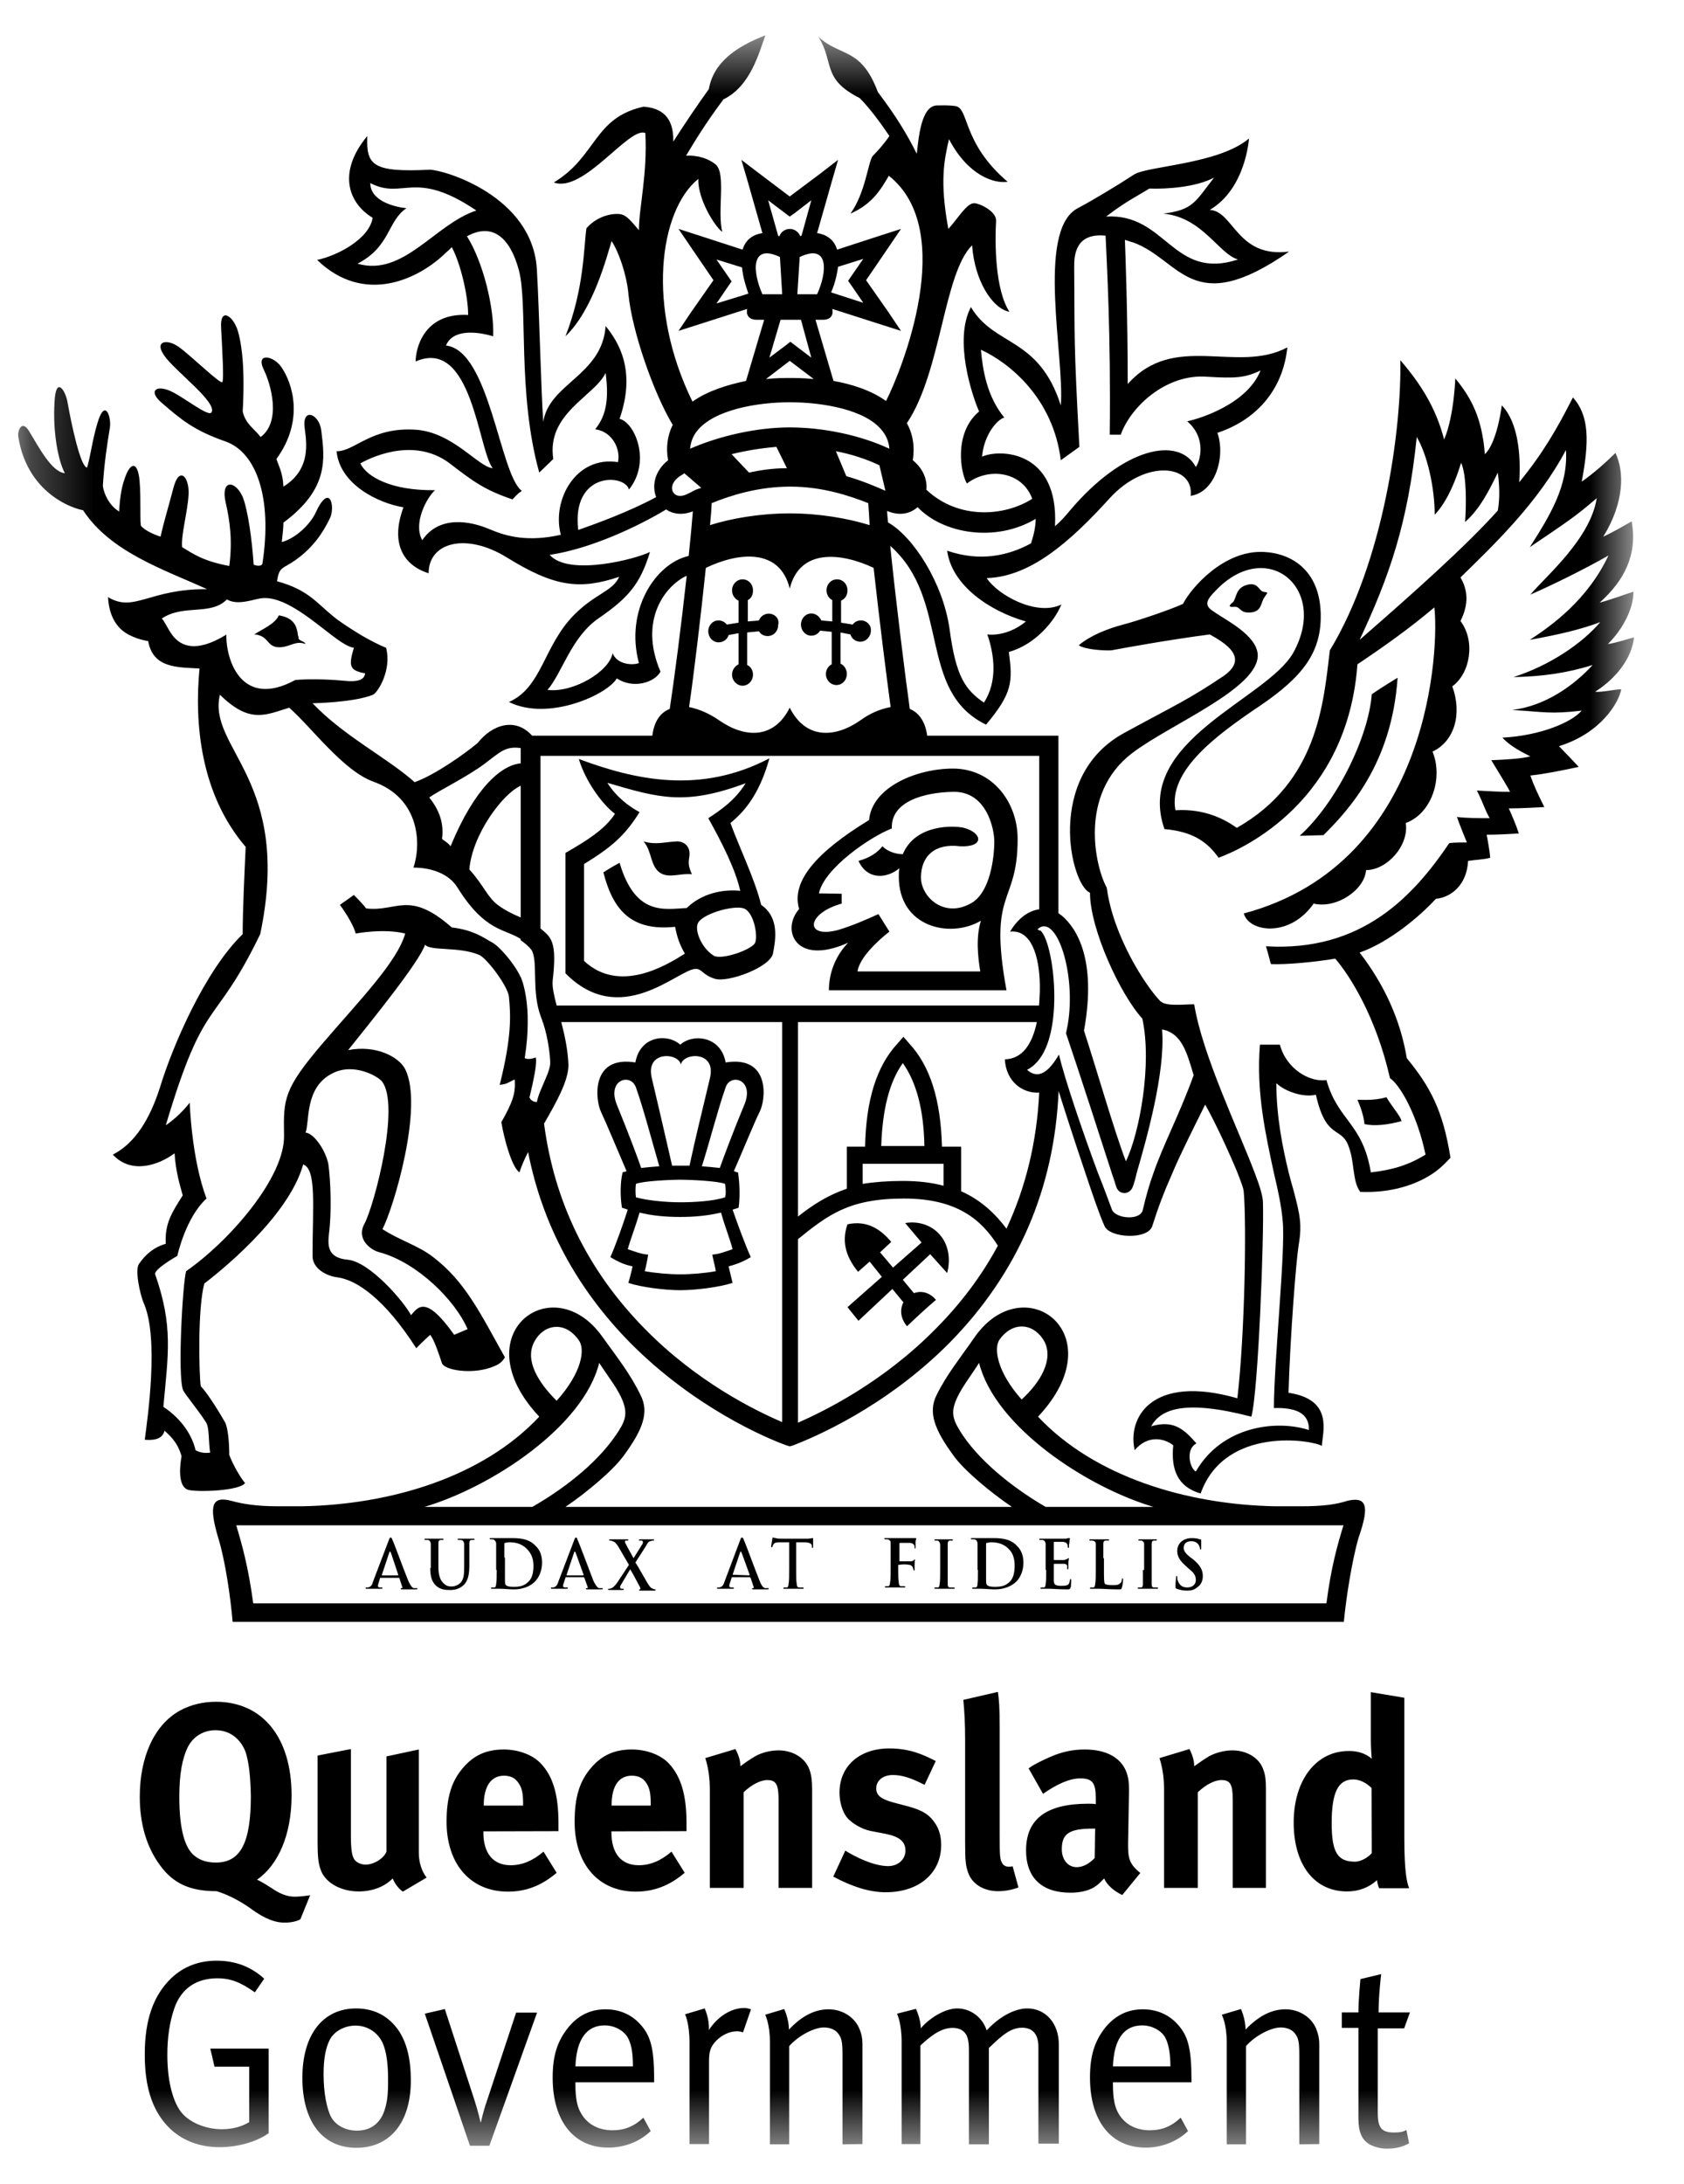 <svg width="27" height="35" viewBox="0 0 27 35" fill="none" xmlns="http://www.w3.org/2000/svg">
<g clip-path="url(#clip0_482_281)">
<mask id="mask0_482_281" style="mask-type:luminance" maskUnits="userSpaceOnUse" x="0" y="0" width="27" height="35">
<path d="M26.218 0.566H0.269V34.437H26.218V0.566Z" fill="white"/>
</mask>
<g mask="url(#mask0_482_281)">
<path d="M4.816 30.76C4.816 30.76 4.733 30.814 4.563 30.814C4.342 30.814 4.15 30.679 4.044 30.606C3.913 30.508 3.695 30.377 3.474 30.31C3.052 30.31 2.779 30.19 2.565 29.894C2.35 29.602 2.241 29.23 2.241 28.797C2.241 28.16 2.472 27.647 2.879 27.419C3.045 27.325 3.25 27.274 3.461 27.274C4.211 27.274 4.675 27.848 4.675 28.774C4.675 29.418 4.454 29.894 4.121 30.126C4.198 30.159 4.307 30.23 4.374 30.273C4.473 30.341 4.595 30.398 4.72 30.398C4.842 30.398 4.973 30.374 4.973 30.374L4.816 30.76ZM16.819 11.791H14.866C14.834 11.557 14.728 11.419 14.587 11.362C14.513 10.839 14.363 9.624 14.273 8.748C15.253 9.614 14.696 11.073 15.81 11.614C16.233 11.107 16.239 10.929 16.175 10.449C16.595 10.332 16.906 9.96 17.018 9.688C16.624 9.882 15.999 9.54 15.82 9.265C16.512 9.245 17.146 8.698 17.793 7.984C18.372 7.35 19.147 7.447 19.09 7.947C19.493 7.886 19.65 7.309 19.519 6.937C20.108 6.742 20.566 6.283 20.64 5.568C19.83 5.997 18.83 5.313 18.081 6.155C18.081 5.048 18.046 4.129 18.036 3.844C18.071 3.854 18.119 3.874 18.164 3.884C18.933 4.159 19.099 5.125 20.669 4.032C19.83 4.139 19.782 3.384 19.397 3.364C19.977 3.022 20.025 2.22 20.025 2.22C19.538 2.633 18.398 2.659 18.183 2.797C17.895 2.985 17.52 3.21 17.267 3.344C16.614 3.716 17.072 5.743 17.008 6.497C16.653 5.39 15.942 5.558 15.567 4.921C15.288 5.451 15.586 6.34 15.698 6.595C15.288 6.937 15.4 7.584 15.503 7.749C15.849 7.484 16.39 7.554 16.55 7.994C16.105 8.279 15.365 8.332 14.853 7.849C14.869 7.695 14.808 7.517 14.635 7.376C14.67 7.152 14.635 6.947 14.533 6.769L14.542 6.779C15.093 5.957 15.128 4.384 15.586 3.931C15.625 4.491 15.903 4.941 16.185 4.998C15.951 4.639 15.951 3.884 15.97 3.542C15.98 3.384 15.698 3.257 15.625 3.257C15.503 3.246 15.352 3.512 15.205 3.669C15.064 2.904 15.138 2.572 15.215 2.23C15.522 2.817 15.942 2.945 16.156 2.914C15.42 2.287 15.541 1.73 15.317 1.7C15.186 1.683 15.093 1.69 15.026 1.69C14.766 1.69 14.728 2.22 14.699 2.465C14.533 2.133 14.363 1.858 14.075 1.475C13.802 0.744 13.466 0.918 13.12 0.586C13.383 1.005 13.168 1.26 13.783 1.572C13.943 1.73 14.129 1.985 14.26 2.18C14.158 2.327 14.084 2.404 13.988 2.505C13.915 2.622 13.876 3.082 13.636 3.424C13.988 3.267 14.119 3.042 14.251 2.817C15.362 3.696 14.456 5.937 14.206 6.427C13.963 6.252 13.646 6.155 13.364 6.105L13.335 6.008L13.075 5.125H13.197C13.335 5.125 13.364 5.028 13.344 4.951L14.11 5.196L14.446 5.303L14.241 4.998L13.886 4.491L14.241 3.971L14.446 3.669L14.11 3.777L13.421 4.001C13.373 3.834 13.242 3.756 13.101 3.736L13.335 2.914L13.437 2.562L13.159 2.777L12.662 3.149L12.169 2.777L11.887 2.562L11.99 2.914L12.224 3.736C12.083 3.756 11.955 3.834 11.906 4.001L11.215 3.777L10.879 3.669L11.084 3.971L11.439 4.491L11.084 4.998L10.879 5.303L11.215 5.196L11.98 4.951C11.961 5.028 11.99 5.125 12.131 5.125H12.252L11.99 6.008L11.961 6.105C11.673 6.165 11.346 6.263 11.103 6.437C10.357 4.921 10.571 3.374 11.196 2.867C11.186 3.189 11.458 3.629 11.58 3.716C11.497 3.384 11.644 2.787 11.477 2.639C11.365 2.542 11.186 2.485 11 2.495C11.132 2.277 11.298 1.995 11.599 1.593C12.038 1.378 12.169 0.841 12.272 0.566C11.794 0.75 11.439 1.005 11.365 1.428C11.196 1.663 11.01 1.935 10.795 2.27C10.805 1.868 10.6 1.73 10.318 1.71C9.514 1.888 9.572 2.505 8.88 2.924C9.357 3.102 10.094 2.015 10.347 2.133C10.382 2.797 10.244 3.327 10.244 3.689C10.123 3.552 10.056 3.454 9.953 3.434C9.851 3.414 9.588 3.444 9.402 3.659C9.357 3.991 9.364 4.629 9.066 5.39C9.514 4.961 9.729 4.109 9.806 3.864C9.918 4.032 10.046 4.394 10.075 4.706C10.132 5.313 10.488 6.32 10.786 6.809C10.702 6.977 10.674 7.172 10.712 7.376C10.488 7.554 10.453 7.792 10.52 7.967C10.088 8.202 9.556 8.393 9.271 8.494C9.159 7.554 10.02 7.591 10.084 7.846C10.44 7.407 10.187 6.779 9.934 6.712C10.196 5.957 9.934 5.498 9.71 5.226C9.655 6.018 8.803 6.145 8.71 6.762C8.675 6.273 8.646 4.971 8.608 4.323C8.544 3.139 7.112 2.72 6.888 2.72C5.956 2.767 5.873 2.639 5.889 2.18C5.415 2.75 5.572 3.246 5.975 3.491C5.918 3.834 5.405 4.099 5.085 4.166C5.844 4.9 6.722 4.471 7.151 4.048C7.18 4.021 7.218 3.991 7.244 3.961C7.394 4.246 7.506 4.756 7.506 5.048C6.795 5.008 6.664 5.585 6.664 5.793C7.57 5.4 7.666 7.212 7.9 7.504C7.666 7.484 7.263 6.927 6.664 6.887C5.947 6.84 5.684 7.239 5.396 7.232C5.45 7.769 6.068 8.064 6.469 8.131C6.264 8.678 6.44 9.05 6.872 9.188C6.872 8.688 7.477 8.534 8.124 8.933C8.899 9.413 9.3 9.453 9.927 9.245C9.822 9.48 9.543 9.51 9.197 9.862C8.71 10.362 8.691 11.016 8.16 11.251C8.797 11.567 9.748 11.127 9.889 10.872C10.152 11.047 10.494 10.939 10.59 10.765C10.228 9.923 10.686 9.373 11.01 9.228C10.923 10.023 10.805 10.929 10.738 11.362C10.59 11.419 10.488 11.557 10.459 11.791H8.531C8.272 11.499 7.903 11.6 7.657 11.909C7.449 12.083 6.975 12.419 6.648 12.536C6.209 12.144 5.517 11.802 5.011 11.271C5.011 11.271 5.674 11.261 5.982 11.134C6.068 11.087 6.283 10.725 6.19 10.382C6.088 10.342 5.937 10.265 5.787 10.178C5.61 10.07 5.431 9.953 5.348 9.882C5.06 9.648 4.938 9.453 4.441 9.315C4.48 9.071 4.525 9.128 4.742 8.973C5.021 8.775 5.181 8.534 5.293 8.299C5.377 8.111 5.284 7.729 5.06 8.218C4.983 8.386 4.759 8.621 4.518 8.688C4.534 8.54 4.544 8.453 4.544 8.376C5.274 7.836 5.207 7.356 5.152 6.907C5.124 6.645 4.871 6.534 4.88 6.809C4.89 6.987 5.04 7.494 4.544 7.799C4.534 7.574 4.47 7.474 4.432 7.356C4.88 6.742 4.694 6.145 4.509 5.88C4.387 5.702 4.096 5.645 4.227 5.92C4.339 6.145 4.518 6.752 4.179 7.004C4.067 6.86 3.939 6.799 3.891 6.595C3.929 5.93 3.881 5.518 3.807 5.283C3.73 5.058 3.526 4.921 3.545 5.253C3.564 5.625 3.593 6.095 3.564 6.125C3.526 6.155 3.058 5.696 2.863 5.558C2.667 5.42 2.443 5.467 2.667 5.743C2.863 5.987 3.471 6.447 3.394 6.605C3.349 6.702 2.911 6.33 2.696 6.252C2.472 6.172 2.395 6.289 2.594 6.457C2.901 6.722 3.106 6.897 3.612 7.074C4.115 7.249 4.368 7.984 4.208 9.03C4.198 9.081 4.115 9.071 4.067 9.05C4.041 8.651 3.974 8.171 3.891 7.963C3.769 7.692 3.535 7.682 3.618 8.054C3.686 8.346 3.73 8.668 3.676 9.071C3.257 8.993 3.096 8.876 2.92 8.769C2.901 8.571 3.004 8.228 3.023 7.937C3.042 7.641 2.872 7.457 2.779 7.826C2.686 8.178 2.629 8.356 2.574 8.601C2.453 8.561 2.331 8.504 2.264 8.433C2.238 8.406 2.264 8.004 2.238 7.708C2.209 7.386 2.088 7.396 1.995 7.682C1.947 7.819 1.921 7.984 1.911 8.198C1.761 8.111 1.668 7.927 1.649 7.789C1.668 7.447 1.723 7.084 1.761 6.86C1.79 6.692 1.687 6.37 1.566 6.769C1.479 7.054 1.454 7.299 1.396 7.494C1.293 7.484 1.152 6.84 1.079 6.427C1.04 6.242 0.893 6.028 0.874 6.447C0.845 6.907 0.928 7.376 1.04 7.584C0.826 7.564 0.621 7.162 0.47 6.917C0.342 6.702 0.275 6.927 0.294 7.004C0.425 7.826 1.05 8.121 1.332 8.178C1.771 8.846 2.61 9.121 3.321 9.443C2.395 9.433 2.152 9.825 1.732 9.57C1.751 9.933 1.921 10.107 2.088 10.184C2.209 10.245 2.321 10.265 2.376 10.275C2.453 10.714 2.853 10.694 3.199 10.714C3.116 11.577 3.208 12.721 3.939 13.573C3.919 14.012 3.891 14.589 3.891 14.972C3.292 15.549 2.77 16.753 2.565 17.428C2.405 17.927 2.171 18.32 1.809 18.505C2.107 18.827 2.546 18.672 2.799 18.484C2.818 18.78 2.882 18.984 2.93 19.159C2.76 19.424 2.638 19.612 2.658 19.934C2.462 19.991 2.331 20.108 2.229 20.256C2.161 20.343 2.238 20.735 2.312 20.903C2.546 21.46 2.369 22.712 2.321 23.074C2.424 23.084 2.603 23.084 2.638 22.93C2.696 22.987 2.843 23.094 2.911 23.339C2.891 23.446 2.834 23.829 3.023 23.879C3.17 23.916 3.843 23.896 3.929 23.768C3.862 23.691 3.75 23.507 3.676 23.319C3.676 23.134 3.657 22.899 3.612 22.802C3.535 22.665 3.34 22.343 3.218 22.215C3.189 21.98 3.17 20.96 3.276 20.571C3.442 20.444 4.621 19.531 4.861 18.662C5.079 18.739 5.011 19.347 5.011 20.128C5.011 20.343 5.255 20.454 5.405 20.471C5.722 20.511 6.171 20.823 6.674 21.608C6.776 21.5 6.898 21.393 6.898 21.393C6.965 21.48 7.039 21.705 7.087 21.853C7.141 21.96 7.545 22.027 7.862 21.92C7.964 21.88 8.028 21.863 8.096 21.755C7.692 21.031 7.458 20.541 6.946 20.148C6.712 19.964 6.395 19.873 6.132 19.699C6.312 19.357 6.795 17.733 6.497 17.136C6.395 16.938 6.03 16.743 5.582 16.83C5.956 16.361 6.722 15.421 6.815 15.14C6.898 15.247 7.356 15.166 7.682 15.304C7.804 15.354 8.15 15.814 8.16 15.978C8.188 16.264 8.208 16.606 8.012 17.387C8.14 17.371 8.124 17.36 8.252 17.3C8.272 17.515 8.217 17.672 8.038 17.985C8.086 18.27 8.208 18.709 8.329 18.79C8.361 18.686 8.409 18.578 8.467 18.464C8.694 19.622 9.242 20.645 10.104 21.521C11.132 22.557 12.281 23.047 12.608 23.164L12.662 23.181L12.72 23.164C13.047 23.037 14.196 22.557 15.224 21.521C16.32 20.407 16.906 19.051 16.973 17.485C17.047 17.723 17.226 18.28 17.399 18.79C17.52 19.152 17.633 19.484 17.709 19.649C17.793 19.846 18.408 19.873 18.475 19.649C18.568 19.357 18.651 19.132 18.802 18.79C18.914 18.525 19.08 18.192 19.323 17.703C19.493 18.005 19.708 18.474 19.839 18.79C19.894 18.934 19.942 19.051 19.942 19.112C19.986 19.612 19.961 21.363 19.839 22.41C18.465 22.017 18.071 22.722 18.193 23.242C18.388 23.007 18.651 23.037 18.811 23.164C18.773 23.544 18.875 23.829 19.25 23.936C19.641 22.839 21.062 23.084 21.194 23.174C21.203 22.956 21.389 22.43 20.659 22.322C20.688 21.373 20.781 20.219 20.819 19.974C20.858 19.729 20.873 19.581 20.771 19.199C20.745 19.082 20.698 18.944 20.659 18.78C20.566 18.397 20.464 17.897 20.464 17.36C20.595 17.488 20.893 17.595 21.098 17.545C21.258 18.26 21.492 18.055 21.613 18.347C21.677 18.505 21.687 18.652 21.706 18.78C21.725 18.907 21.745 19.015 21.809 19.102C22.296 19.122 22.715 18.994 23.013 18.78C23.109 18.709 23.183 18.632 23.256 18.555C23.134 17.79 22.93 17.418 22.555 16.958C22.452 16.331 22.183 15.764 21.799 15.267C22.276 15.099 22.763 14.687 23.022 14.405C23.256 14.385 23.519 14.19 23.538 13.798C23.669 13.777 23.791 13.777 23.893 13.747C23.884 13.64 23.855 13.476 23.836 13.378C24.015 13.378 24.182 13.368 24.352 13.358C24.303 13.21 24.239 13.063 24.191 12.956C24.367 12.956 24.582 12.945 24.761 12.935C24.669 12.751 24.592 12.593 24.537 12.429C24.742 12.409 25.05 12.348 25.312 12.291C25.229 12.201 25.136 12.103 24.995 11.959C25.668 11.751 25.956 11.261 25.994 11.047C25.892 11.047 25.697 11.097 25.575 11.087C25.911 10.872 26.161 10.557 26.199 10.215C26.116 10.235 25.911 10.305 25.78 10.322C26.033 10.07 26.19 9.745 26.19 9.483C26.068 9.52 25.844 9.607 25.648 9.658C26.042 9.305 26.257 8.893 26.161 8.356C26.042 8.423 25.873 8.524 25.706 8.601C26.049 8.044 26.042 7.554 25.901 7.259C25.751 7.407 25.556 7.584 25.36 7.719C25.482 7.074 25.482 6.662 25.219 6.37C24.957 6.887 24.733 7.269 24.358 7.729C24.387 7.299 24.342 6.769 24.079 6.497C24.079 6.497 24.006 7.095 23.807 7.279C23.762 6.702 23.593 6.38 23.333 6.065C23.333 6.065 23.314 6.672 23.154 7.044C23.022 6.534 22.773 6.145 22.452 5.773C22.472 6.887 22.183 9.003 21.322 10.423C21.219 11.261 21.136 12.526 19.83 13.268C19.641 13.133 19.314 12.956 18.846 12.986C18.725 12.348 19.519 11.771 20.201 11.312C20.893 10.842 21.194 10.449 21.175 9.825C21.155 9.148 20.717 8.866 20.259 8.846C19.615 8.816 19.09 9.433 18.968 9.678C18.782 9.765 18.232 9.953 18.007 10.01C17.754 10.077 17.476 10.188 17.296 10.342C17.399 10.413 17.706 10.429 17.818 10.423C18.036 10.382 18.734 10.255 19.397 10.168C19.641 10.305 20.035 10.54 19.621 10.832C19.055 11.214 18.821 11.312 18.017 11.751C16.755 12.446 17.165 14.18 17.476 14.308C17.476 14.895 17.969 15.951 18.315 16.324C18.475 17.055 18.27 18.162 18.052 18.612C17.876 18.162 17.578 17.126 17.38 16.518C17.588 15.374 17.258 14.875 17.027 14.677C17.008 14.663 16.989 14.65 16.97 14.636V11.959V11.791H16.819ZM8.349 11.989V12.234C8.041 12.261 7.612 12.623 7.224 13.563C7.18 13.502 7.132 13.486 7.087 13.445C7.122 13.19 7.039 12.976 6.882 12.781C7.039 12.67 7.497 12.446 7.769 12.241C8.025 12.05 8.102 11.956 8.349 11.989ZM8.349 12.593V14.704C8.236 14.656 8.112 14.599 7.993 14.512C7.814 14.385 7.759 14.19 7.525 13.935C7.57 13.382 8.054 12.724 8.349 12.593ZM8.349 15.049V15.069C8.403 15.109 8.461 15.15 8.515 15.217C8.521 15.227 8.531 15.237 8.534 15.247C8.624 15.455 8.521 15.901 8.675 16.304C8.682 16.32 8.688 16.337 8.694 16.354C8.694 16.364 8.698 16.371 8.701 16.381H8.704C8.794 16.649 8.822 16.948 8.822 17.035C8.822 17.142 8.739 17.303 8.675 17.458C8.646 17.525 8.618 17.605 8.608 17.662C8.563 17.662 8.518 17.646 8.489 17.589C8.563 17.287 8.595 17.102 8.595 17.008C8.595 16.985 8.595 16.965 8.589 16.948C8.505 16.978 8.451 16.978 8.413 16.958C8.448 16.736 8.461 16.549 8.461 16.384C8.464 16.106 8.425 15.901 8.384 15.754C8.374 15.727 8.365 15.697 8.349 15.656V15.663C8.243 15.431 7.996 15.16 7.897 15.109C7.73 15.012 7.58 14.905 7.244 14.864C6.552 14.257 6.366 14.62 5.87 14.559C5.806 14.472 5.674 14.344 5.674 14.344L5.45 14.502C5.45 14.502 5.655 14.777 5.703 14.962C5.703 14.962 6.152 14.875 6.497 14.962C6.366 15.421 5.758 16.039 5.172 16.723C4.544 17.458 4.544 17.616 4.554 18.192C4.573 18.867 3.676 19.893 2.984 20.373C2.93 20.551 2.843 22.057 2.936 22.282C2.984 22.369 3.18 22.604 3.301 22.792C3.359 22.879 3.34 23.084 3.369 23.282C3.276 23.292 3.208 23.282 3.135 23.242C3.087 23.027 2.93 22.752 2.619 22.547C2.696 21.705 2.779 21.256 2.488 20.424C2.462 20.343 2.843 20.128 2.843 20.128C2.843 20.128 2.975 19.514 3.311 19.209C3.068 18.565 3.042 17.672 3.042 17.672C3.042 17.672 2.891 17.877 2.658 18.035C3.292 15.911 3.423 16.518 4.172 14.972C4.694 12.496 3.321 11.996 3.526 11.134C4.003 11.604 4.256 11.459 4.637 11.342C4.992 11.654 5.498 12.348 5.982 12.526C6.75 12.798 6.75 13.553 6.629 13.905C6.946 13.905 7.208 14.022 7.33 14.217C7.775 14.935 8.089 14.881 8.349 15.049ZM8.999 16.381H12.541V22.792C12.102 22.604 11.167 22.145 10.328 21.286C9.421 20.36 8.887 19.263 8.723 18.008C8.925 17.659 9.117 17.314 9.114 17.065C9.104 16.82 9.053 16.589 8.999 16.381ZM16.662 17.511C16.624 18.297 16.448 19.024 16.137 19.692C15.961 19.457 15.734 19.236 15.41 19.092V18.515V18.377H15.279H15.103C15.083 17.626 14.914 17.085 14.577 16.723L14.485 16.616L14.392 16.723C14.055 17.085 13.886 17.626 13.87 18.377H13.71H13.578V18.515V19.051C13.274 19.155 13.037 19.306 12.794 19.498V16.381H16.624C16.55 16.733 16.393 16.971 16.111 16.978C16.131 17.347 16.409 17.528 16.662 17.511ZM15.999 19.964C15.743 20.44 15.413 20.883 15.007 21.292C14.168 22.145 13.242 22.604 12.794 22.802V19.86C13.28 19.467 13.617 19.209 14.494 19.209C15.356 19.209 15.74 19.558 15.999 19.964ZM16.672 16.965C17.063 16.438 16.887 15.059 16.672 14.905V14.921C16.659 14.908 16.646 14.898 16.633 14.895C16.643 14.885 16.653 14.878 16.662 14.871C16.678 14.858 16.698 14.854 16.713 14.848C17.005 14.787 17.28 15.787 17.091 16.559C17.287 17.136 17.671 18.32 17.828 18.81C17.866 18.917 17.886 18.984 17.895 19.015C17.94 19.162 18.119 19.152 18.164 19.015C18.183 18.964 18.203 18.897 18.222 18.81C18.372 18.29 18.689 17.193 18.632 16.498C18.942 16.559 19.026 16.851 19.138 17.233C18.904 17.877 18.661 18.32 18.494 18.8C18.427 18.984 18.372 19.179 18.324 19.387C18.286 19.571 17.886 19.531 17.828 19.387C17.783 19.269 17.706 19.051 17.604 18.8C17.37 18.172 17.063 17.273 16.979 16.901C16.819 17.173 16.653 17.31 16.467 17.146C16.547 17.105 16.614 17.045 16.672 16.965ZM16.672 15.777V15.884C16.669 15.965 16.665 16.042 16.659 16.116H8.925C8.883 15.955 8.851 15.817 8.861 15.717C8.935 15.082 8.835 15.022 8.666 14.881V12.114H12.662H16.662V14.573C16.496 14.596 16.326 14.71 16.195 14.931C16.534 14.895 16.662 15.317 16.672 15.777ZM4.518 10.372C4.675 10.352 4.749 10.265 4.899 10.322C4.88 10.275 4.807 10.275 4.787 10.235C4.787 10.215 4.787 10.204 4.778 10.188C4.759 10.03 4.714 9.903 4.47 9.862C4.413 10 4.198 10.087 4.076 10.168C4.115 10.168 4.144 10.178 4.172 10.188C4.32 10.245 4.301 10.392 4.518 10.372ZM2.77 10.188C2.686 10.077 2.638 9.953 2.594 9.913C2.946 9.678 3.378 9.872 3.638 9.607C3.807 9.708 4.06 9.607 4.172 9.591C4.534 9.53 4.992 9.933 5.329 10.188C5.469 10.295 5.591 10.372 5.674 10.382C5.582 10.684 5.61 10.745 5.854 10.792C5.844 10.882 5.767 10.939 5.498 10.909C5.216 10.882 4.89 10.882 4.733 10.899C3.9 11.352 3.628 10.627 3.628 10.178C3.628 10.178 3.628 10.178 3.628 10.168C3.628 10.168 3.618 10.168 3.618 10.178C3.135 10.47 2.901 10.352 2.77 10.188ZM6.123 17.33C6.424 17.713 6.001 19.316 5.844 19.612C5.703 19.867 5.956 20.041 6.088 20.071C6.693 20.236 7.301 20.843 7.497 21.302L7.282 21.393C6.824 20.746 6.702 20.95 6.59 21.078C6.478 20.863 5.927 20.219 5.572 20.189C5.245 20.159 5.255 19.954 5.274 19.776C5.319 19.434 5.303 18.927 5.264 18.652C5.216 18.427 5.031 18.162 4.899 18.152C4.967 17.978 4.88 17.428 5.329 17.203C5.665 17.028 6.049 17.243 6.123 17.33ZM10.68 8.165C10.789 8.239 10.939 8.262 11.109 8.195C11.093 8.393 11.071 8.638 11.042 8.91C10.507 9.03 10.017 9.785 10.244 10.627C10.152 10.664 9.899 10.658 9.822 10.47C9.767 10.765 9.188 11.107 8.778 11.057C9.011 10.792 9.159 10.204 9.607 9.903C10.056 9.591 10.264 9.373 10.421 8.846C10.216 8.953 9.124 9.245 8.813 8.893C9.473 8.795 10.232 8.436 10.68 8.165ZM11.41 8.064C11.714 7.94 12.156 7.799 12.672 7.799C13.178 7.799 13.617 7.943 13.921 8.064C13.927 8.161 13.937 8.279 13.943 8.416C13.588 8.306 13.13 8.228 12.662 8.228C12.195 8.228 11.73 8.306 11.384 8.416C11.397 8.282 11.407 8.165 11.41 8.064ZM14.222 8.188C14.421 8.275 14.597 8.232 14.712 8.128C15.122 8.557 15.964 8.698 16.605 8.316C16.605 8.433 16.579 8.561 16.531 8.708C16.175 8.903 15.717 9.01 15.186 8.826C15.26 9.383 15.868 9.795 16.448 9.96C16.249 10.127 16.009 10.188 15.83 10.168C15.942 10.49 15.999 10.919 15.775 11.261C15.484 11.057 15.327 10.862 15.224 10.077C15.119 9.342 14.642 8.601 14.238 8.373C14.232 8.309 14.225 8.245 14.222 8.188ZM13.437 4.276L13.841 4.149L13.646 4.431L13.598 4.501L13.646 4.568L13.841 4.853L13.325 4.686C13.373 4.578 13.412 4.451 13.437 4.276ZM11.487 4.864L11.682 4.578L11.73 4.511L11.682 4.441L11.487 4.159L11.897 4.286C11.916 4.471 11.961 4.588 11.999 4.706L11.487 4.864ZM13.101 4.716H12.784L12.822 4.119C13.3 3.894 13.261 4.364 13.101 4.716ZM13.008 5.732L12.739 5.528L12.672 5.477L12.608 5.528L12.336 5.732L12.515 5.125H12.842L13.008 5.732ZM12.598 3.424L12.662 3.471L12.73 3.424L13.008 3.21L12.851 3.777C12.842 3.777 12.842 3.777 12.832 3.787C12.803 3.716 12.739 3.669 12.662 3.669C12.589 3.669 12.521 3.716 12.496 3.787C12.496 3.787 12.486 3.787 12.476 3.777L12.316 3.21L12.598 3.424ZM12.224 4.716C12.067 4.364 12.028 3.894 12.505 4.119L12.541 4.716H12.224ZM12.662 5.783L13.047 6.075C12.877 6.058 12.746 6.058 12.662 6.058C12.579 6.058 12.438 6.058 12.281 6.075L12.662 5.783ZM11.084 7.886L11 7.927C10.888 7.974 10.814 7.937 10.786 7.876C10.757 7.819 10.776 7.708 10.917 7.621C10.936 7.611 10.952 7.601 10.971 7.584L11.244 7.819C11.186 7.836 11.132 7.856 11.084 7.886ZM12.009 7.574L11.73 7.279C11.961 7.222 12.204 7.182 12.448 7.162L12.617 7.504C12.393 7.504 12.195 7.534 12.009 7.574ZM13.569 7.631L13.402 7.232C13.652 7.279 13.886 7.356 14.1 7.457L14.196 7.866C14.046 7.799 13.831 7.708 13.569 7.631ZM12.662 6.85C12.131 6.85 11.532 6.987 11.064 7.192C11.074 7.084 11.112 6.987 11.176 6.907C11.449 6.564 12.15 6.447 12.662 6.447C13.188 6.447 13.886 6.564 14.148 6.907C14.212 6.987 14.251 7.084 14.26 7.192C13.802 6.977 13.204 6.85 12.662 6.85ZM19.035 25.493C19.09 25.493 19.147 25.483 19.192 25.442C19.269 25.395 19.285 25.315 19.285 25.258C19.285 25.161 19.24 25.08 19.119 24.983L19.09 24.963C19.006 24.896 18.978 24.855 18.978 24.808C18.978 24.738 19.026 24.701 19.099 24.701C19.167 24.701 19.192 24.728 19.211 24.748C19.231 24.778 19.24 24.808 19.24 24.819C19.24 24.828 19.24 24.835 19.25 24.835C19.259 24.835 19.259 24.828 19.259 24.808C19.259 24.718 19.259 24.691 19.259 24.681C19.259 24.671 19.25 24.671 19.24 24.671C19.211 24.661 19.173 24.651 19.109 24.651C18.968 24.651 18.875 24.738 18.875 24.855C18.875 24.946 18.914 25.013 19.026 25.11L19.071 25.151C19.157 25.218 19.173 25.268 19.173 25.325C19.173 25.385 19.128 25.442 19.035 25.442C18.968 25.442 18.914 25.416 18.885 25.335C18.875 25.315 18.875 25.298 18.875 25.278C18.875 25.268 18.875 25.258 18.866 25.258C18.856 25.258 18.856 25.268 18.856 25.288C18.856 25.305 18.846 25.365 18.846 25.422C18.846 25.453 18.846 25.453 18.866 25.463C18.923 25.483 18.968 25.493 19.035 25.493ZM18.324 25.161C18.324 25.268 18.324 25.345 18.324 25.395C18.324 25.422 18.315 25.442 18.296 25.442C18.286 25.442 18.276 25.442 18.26 25.442C18.251 25.442 18.241 25.442 18.241 25.453C18.241 25.463 18.251 25.463 18.26 25.463C18.305 25.463 18.363 25.463 18.388 25.463C18.417 25.463 18.485 25.463 18.549 25.463C18.558 25.463 18.568 25.463 18.568 25.453C18.568 25.442 18.558 25.442 18.549 25.442C18.529 25.442 18.51 25.442 18.5 25.442C18.475 25.442 18.465 25.422 18.465 25.395C18.465 25.345 18.465 25.268 18.465 25.161V24.973C18.465 24.808 18.465 24.778 18.465 24.748C18.465 24.711 18.475 24.691 18.5 24.691C18.51 24.691 18.52 24.691 18.529 24.691C18.539 24.691 18.549 24.691 18.549 24.681C18.549 24.671 18.539 24.671 18.529 24.671C18.494 24.671 18.427 24.671 18.408 24.671C18.382 24.671 18.315 24.671 18.276 24.671C18.26 24.671 18.251 24.671 18.251 24.681C18.251 24.691 18.26 24.691 18.27 24.691C18.276 24.691 18.296 24.691 18.305 24.691C18.324 24.701 18.344 24.711 18.344 24.748C18.344 24.788 18.344 24.819 18.344 24.973V25.161H18.324ZM17.69 24.973C17.69 24.808 17.69 24.778 17.69 24.748C17.69 24.711 17.7 24.691 17.726 24.691C17.735 24.691 17.754 24.691 17.764 24.691C17.773 24.691 17.783 24.691 17.783 24.681C17.783 24.671 17.773 24.671 17.764 24.671C17.726 24.671 17.652 24.671 17.623 24.671C17.594 24.671 17.53 24.671 17.482 24.671C17.466 24.671 17.466 24.671 17.466 24.681C17.466 24.691 17.476 24.691 17.482 24.691C17.501 24.691 17.511 24.691 17.52 24.691C17.559 24.701 17.569 24.718 17.569 24.748C17.569 24.788 17.569 24.819 17.569 24.973V25.161C17.569 25.258 17.569 25.345 17.559 25.385C17.559 25.416 17.549 25.442 17.53 25.442C17.52 25.442 17.511 25.442 17.492 25.442C17.482 25.442 17.476 25.442 17.476 25.453C17.476 25.463 17.482 25.463 17.492 25.463C17.53 25.463 17.594 25.463 17.623 25.463C17.706 25.463 17.773 25.473 17.924 25.473C17.979 25.473 17.979 25.473 17.988 25.442C17.998 25.416 18.007 25.335 18.007 25.315C18.007 25.305 18.007 25.298 17.998 25.298C17.988 25.298 17.988 25.298 17.988 25.315C17.988 25.335 17.979 25.365 17.959 25.375C17.93 25.405 17.895 25.405 17.838 25.405C17.754 25.405 17.735 25.395 17.716 25.385C17.7 25.365 17.7 25.298 17.7 25.151V24.973H17.69ZM16.774 25.161C16.774 25.258 16.774 25.345 16.765 25.385C16.765 25.416 16.755 25.442 16.736 25.442C16.726 25.442 16.717 25.442 16.698 25.442C16.691 25.442 16.681 25.442 16.681 25.453C16.681 25.463 16.691 25.463 16.698 25.463C16.736 25.463 16.803 25.463 16.829 25.463C16.887 25.463 16.96 25.473 17.111 25.473C17.146 25.473 17.155 25.473 17.165 25.442C17.175 25.426 17.175 25.345 17.175 25.325C17.175 25.315 17.175 25.308 17.165 25.308C17.155 25.308 17.155 25.315 17.155 25.325C17.146 25.365 17.139 25.395 17.111 25.405C17.082 25.416 17.043 25.416 17.018 25.416C16.915 25.416 16.896 25.395 16.896 25.325C16.896 25.298 16.896 25.198 16.896 25.161V25.07C16.896 25.07 16.896 25.063 16.906 25.063C16.931 25.063 17.027 25.063 17.053 25.063C17.091 25.063 17.111 25.08 17.111 25.1C17.111 25.12 17.111 25.13 17.111 25.14C17.111 25.151 17.111 25.151 17.12 25.151C17.13 25.151 17.13 25.14 17.13 25.13C17.13 25.12 17.13 25.08 17.13 25.063C17.13 25.003 17.139 24.983 17.139 24.983C17.139 24.973 17.139 24.973 17.13 24.973C17.13 24.973 17.12 24.983 17.111 24.983C17.101 24.993 17.082 24.993 17.063 25.003C17.034 25.003 16.922 25.003 16.906 25.003C16.896 25.003 16.896 24.993 16.896 24.993V24.718C16.896 24.711 16.896 24.711 16.906 24.711C16.922 24.711 17.034 24.711 17.043 24.711C17.091 24.718 17.101 24.728 17.111 24.748C17.12 24.758 17.12 24.778 17.12 24.788C17.12 24.798 17.12 24.808 17.13 24.808C17.139 24.808 17.139 24.798 17.139 24.798C17.139 24.788 17.139 24.738 17.146 24.728C17.146 24.681 17.155 24.661 17.155 24.661C17.155 24.651 17.155 24.651 17.146 24.651C17.146 24.651 17.139 24.651 17.13 24.651C17.12 24.651 17.101 24.661 17.082 24.661C17.063 24.661 16.858 24.661 16.829 24.661C16.803 24.661 16.736 24.661 16.681 24.661C16.662 24.661 16.662 24.661 16.662 24.671C16.662 24.681 16.672 24.681 16.681 24.681C16.698 24.681 16.707 24.681 16.717 24.681C16.755 24.691 16.755 24.711 16.765 24.738C16.765 24.778 16.765 24.808 16.765 24.963V25.161H16.774ZM15.679 25.161C15.679 25.258 15.679 25.345 15.673 25.385C15.673 25.416 15.663 25.442 15.644 25.442C15.634 25.442 15.625 25.442 15.605 25.442C15.596 25.442 15.586 25.442 15.586 25.453C15.586 25.463 15.596 25.463 15.605 25.463C15.644 25.463 15.708 25.463 15.737 25.463C15.791 25.463 15.878 25.473 15.951 25.473C16.137 25.473 16.249 25.395 16.297 25.345C16.355 25.288 16.409 25.181 16.409 25.043C16.409 24.916 16.361 24.828 16.307 24.778C16.195 24.651 16.025 24.651 15.897 24.651C15.83 24.651 15.766 24.651 15.737 24.651C15.708 24.651 15.644 24.651 15.586 24.651C15.567 24.651 15.567 24.651 15.567 24.661C15.567 24.671 15.577 24.671 15.586 24.671C15.605 24.671 15.615 24.671 15.625 24.671C15.663 24.681 15.663 24.701 15.673 24.728C15.673 24.768 15.673 24.798 15.673 24.953V25.161H15.679ZM15.81 24.963C15.81 24.875 15.81 24.788 15.81 24.748C15.81 24.738 15.81 24.728 15.82 24.728C15.83 24.728 15.868 24.718 15.887 24.718C15.961 24.718 16.083 24.728 16.175 24.828C16.224 24.875 16.268 24.953 16.268 25.09C16.268 25.198 16.249 25.298 16.185 25.355C16.121 25.416 16.054 25.432 15.951 25.432C15.868 25.432 15.83 25.416 15.82 25.395C15.81 25.385 15.81 25.335 15.81 25.308C15.81 25.288 15.81 25.207 15.81 25.09V24.963ZM15.074 25.161C15.074 25.268 15.074 25.345 15.064 25.395C15.064 25.422 15.055 25.442 15.035 25.442C15.026 25.442 15.016 25.442 15 25.442C14.991 25.442 14.981 25.442 14.981 25.453C14.981 25.463 14.991 25.463 15 25.463C15.035 25.463 15.103 25.463 15.128 25.463C15.157 25.463 15.224 25.463 15.288 25.463C15.298 25.463 15.308 25.463 15.308 25.453C15.308 25.442 15.298 25.442 15.288 25.442C15.269 25.442 15.25 25.442 15.231 25.442C15.205 25.442 15.195 25.422 15.195 25.395C15.195 25.345 15.195 25.268 15.195 25.161V24.973C15.195 24.808 15.195 24.778 15.195 24.748C15.195 24.711 15.205 24.691 15.231 24.691C15.24 24.691 15.25 24.691 15.26 24.691C15.269 24.691 15.279 24.691 15.279 24.681C15.279 24.671 15.269 24.671 15.26 24.671C15.224 24.671 15.157 24.671 15.138 24.671C15.112 24.671 15.045 24.671 15.007 24.671C14.991 24.671 14.981 24.671 14.981 24.681C14.981 24.691 14.991 24.691 15 24.691C15.007 24.691 15.026 24.691 15.035 24.691C15.055 24.701 15.064 24.711 15.074 24.748C15.074 24.788 15.074 24.819 15.074 24.973V25.161ZM14.421 25.08C14.421 25.07 14.43 25.07 14.421 25.08C14.446 25.07 14.549 25.07 14.577 25.08C14.606 25.08 14.625 25.1 14.635 25.12C14.635 25.13 14.645 25.151 14.645 25.151C14.645 25.161 14.645 25.171 14.654 25.171C14.664 25.171 14.664 25.161 14.664 25.151C14.664 25.151 14.664 25.09 14.664 25.07C14.664 25.043 14.67 25.013 14.67 25.003C14.67 24.993 14.67 24.993 14.664 24.993C14.654 24.993 14.654 25.003 14.654 25.003C14.645 25.013 14.625 25.023 14.606 25.023C14.597 25.023 14.577 25.023 14.558 25.023H14.43C14.421 25.023 14.421 25.023 14.421 25.013V24.748C14.421 24.738 14.421 24.728 14.43 24.728H14.587C14.625 24.728 14.645 24.748 14.654 24.758C14.664 24.778 14.664 24.788 14.664 24.798C14.664 24.808 14.664 24.819 14.67 24.819C14.68 24.819 14.68 24.808 14.68 24.798C14.68 24.788 14.68 24.718 14.68 24.711C14.68 24.681 14.69 24.671 14.69 24.661C14.69 24.651 14.69 24.651 14.68 24.651C14.68 24.651 14.67 24.651 14.664 24.651C14.654 24.651 14.645 24.651 14.616 24.651C14.597 24.651 14.382 24.651 14.344 24.651C14.318 24.651 14.251 24.651 14.196 24.651C14.177 24.651 14.177 24.651 14.177 24.661C14.177 24.661 14.187 24.671 14.196 24.671C14.206 24.671 14.222 24.671 14.232 24.671C14.27 24.681 14.28 24.701 14.28 24.728C14.28 24.768 14.28 24.798 14.28 24.953V25.14C14.28 25.248 14.28 25.325 14.27 25.365C14.27 25.395 14.26 25.422 14.241 25.422C14.232 25.422 14.222 25.422 14.206 25.422C14.196 25.422 14.187 25.422 14.187 25.432C14.187 25.442 14.196 25.442 14.206 25.442C14.241 25.442 14.308 25.442 14.334 25.442C14.363 25.442 14.43 25.442 14.494 25.442C14.513 25.442 14.513 25.442 14.513 25.432C14.513 25.422 14.513 25.422 14.494 25.422C14.485 25.422 14.456 25.422 14.446 25.422C14.421 25.422 14.411 25.395 14.411 25.365C14.401 25.315 14.401 25.238 14.401 25.14V25.08H14.421ZM12.653 25.161C12.653 25.258 12.653 25.345 12.643 25.385C12.643 25.416 12.633 25.442 12.617 25.442C12.608 25.442 12.598 25.442 12.579 25.442C12.569 25.442 12.56 25.442 12.56 25.453C12.56 25.463 12.569 25.463 12.579 25.463C12.617 25.463 12.681 25.463 12.71 25.463C12.739 25.463 12.803 25.463 12.867 25.463C12.877 25.463 12.886 25.463 12.886 25.453C12.886 25.442 12.877 25.442 12.867 25.442C12.851 25.442 12.832 25.442 12.813 25.442C12.784 25.442 12.774 25.416 12.774 25.385C12.765 25.335 12.765 25.258 12.765 25.161V24.718H12.896C12.989 24.718 13.018 24.748 13.018 24.778V24.788C13.018 24.808 13.018 24.808 13.027 24.808C13.037 24.808 13.037 24.798 13.037 24.788C13.037 24.758 13.037 24.691 13.037 24.671C13.037 24.651 13.037 24.651 13.027 24.651C13.018 24.651 12.989 24.661 12.934 24.661H12.541C12.505 24.661 12.467 24.661 12.438 24.651C12.409 24.651 12.403 24.641 12.393 24.641C12.384 24.641 12.384 24.651 12.384 24.661C12.384 24.671 12.364 24.768 12.364 24.778C12.364 24.788 12.364 24.798 12.374 24.798C12.384 24.798 12.384 24.798 12.384 24.788C12.384 24.778 12.393 24.768 12.403 24.748C12.419 24.728 12.438 24.718 12.505 24.718H12.653V25.161ZM12.028 25.288C12.038 25.288 12.038 25.288 12.038 25.298L12.083 25.432C12.092 25.442 12.083 25.453 12.073 25.453C12.067 25.453 12.057 25.453 12.057 25.463C12.057 25.473 12.067 25.473 12.083 25.473C12.169 25.473 12.243 25.473 12.281 25.473C12.316 25.473 12.326 25.473 12.326 25.463C12.326 25.453 12.316 25.453 12.316 25.453C12.307 25.453 12.291 25.453 12.272 25.453C12.252 25.453 12.214 25.432 12.179 25.335C12.111 25.171 11.955 24.738 11.926 24.681C11.916 24.651 11.906 24.641 11.897 24.641C11.887 24.641 11.878 24.651 11.868 24.681L11.618 25.345C11.599 25.405 11.58 25.432 11.532 25.442C11.522 25.442 11.513 25.442 11.503 25.442C11.497 25.442 11.497 25.442 11.497 25.453C11.497 25.463 11.503 25.463 11.513 25.463C11.57 25.463 11.625 25.463 11.634 25.463C11.663 25.463 11.711 25.463 11.746 25.463C11.756 25.463 11.766 25.463 11.766 25.453C11.766 25.442 11.766 25.442 11.746 25.442H11.73C11.701 25.442 11.692 25.432 11.692 25.416C11.692 25.405 11.701 25.375 11.711 25.345L11.73 25.288C11.73 25.278 11.73 25.278 11.737 25.278H12.028V25.288ZM11.746 25.238L11.868 24.875C11.868 24.875 11.868 24.865 11.878 24.865C11.878 24.865 11.878 24.875 11.887 24.875L12.019 25.238C12.019 25.238 12.019 25.248 12.009 25.248L11.746 25.238ZM10.357 24.778C10.382 24.728 10.401 24.701 10.43 24.701C10.449 24.691 10.459 24.691 10.469 24.691C10.478 24.691 10.488 24.691 10.488 24.681C10.488 24.671 10.478 24.671 10.469 24.671C10.43 24.671 10.382 24.671 10.366 24.671C10.347 24.671 10.299 24.671 10.264 24.671C10.244 24.671 10.244 24.671 10.244 24.681C10.244 24.691 10.254 24.691 10.254 24.691C10.264 24.691 10.27 24.691 10.289 24.691C10.299 24.691 10.308 24.701 10.308 24.711C10.308 24.718 10.308 24.738 10.299 24.748C10.28 24.778 10.187 24.926 10.158 24.973C10.123 24.906 10.075 24.828 10.03 24.738C10.02 24.728 10.02 24.711 10.02 24.711C10.02 24.701 10.02 24.691 10.03 24.691C10.039 24.691 10.046 24.691 10.056 24.691C10.065 24.691 10.075 24.691 10.075 24.681C10.075 24.671 10.065 24.671 10.056 24.671C10.02 24.671 9.963 24.671 9.943 24.671C9.899 24.671 9.815 24.671 9.786 24.671C9.777 24.671 9.767 24.671 9.767 24.681C9.767 24.691 9.767 24.691 9.777 24.691C9.786 24.691 9.806 24.691 9.822 24.701C9.86 24.711 9.879 24.738 9.908 24.778L10.084 25.08L9.889 25.375C9.851 25.422 9.831 25.442 9.806 25.453C9.786 25.463 9.777 25.463 9.767 25.463C9.758 25.463 9.748 25.463 9.748 25.473C9.748 25.473 9.748 25.483 9.767 25.483H9.786C9.806 25.483 9.851 25.483 9.87 25.483C9.899 25.483 9.963 25.483 9.963 25.483H9.982C9.991 25.483 10.001 25.483 10.001 25.473C10.001 25.463 9.991 25.463 9.991 25.463C9.982 25.463 9.972 25.463 9.963 25.463C9.953 25.463 9.943 25.453 9.943 25.442C9.943 25.432 9.943 25.416 9.953 25.405L10.104 25.151C10.152 25.228 10.206 25.335 10.264 25.442C10.27 25.453 10.264 25.473 10.264 25.473C10.254 25.473 10.244 25.483 10.244 25.483C10.244 25.493 10.254 25.493 10.28 25.493C10.357 25.493 10.44 25.493 10.469 25.493H10.494C10.504 25.493 10.513 25.493 10.513 25.483C10.513 25.473 10.504 25.473 10.504 25.473C10.494 25.473 10.488 25.473 10.469 25.463C10.44 25.453 10.43 25.442 10.411 25.416C10.382 25.385 10.225 25.09 10.187 25.043L10.357 24.778ZM9.364 25.288C9.373 25.288 9.373 25.288 9.373 25.298L9.421 25.432C9.431 25.442 9.421 25.453 9.412 25.453C9.402 25.453 9.393 25.453 9.393 25.463C9.393 25.473 9.402 25.473 9.421 25.473C9.505 25.473 9.581 25.473 9.617 25.473C9.655 25.473 9.665 25.473 9.665 25.463C9.665 25.453 9.655 25.453 9.655 25.453C9.646 25.453 9.626 25.453 9.607 25.453C9.591 25.453 9.562 25.432 9.514 25.335C9.45 25.171 9.29 24.738 9.261 24.681C9.252 24.651 9.245 24.641 9.236 24.641C9.226 24.641 9.216 24.651 9.207 24.681L8.954 25.345C8.935 25.405 8.915 25.432 8.871 25.442C8.861 25.442 8.851 25.442 8.842 25.442C8.832 25.442 8.832 25.442 8.832 25.453C8.832 25.463 8.842 25.463 8.851 25.463C8.909 25.463 8.963 25.463 8.973 25.463C9.002 25.463 9.047 25.463 9.085 25.463C9.095 25.463 9.104 25.463 9.104 25.453C9.104 25.442 9.104 25.442 9.085 25.442H9.066C9.037 25.442 9.027 25.432 9.027 25.416C9.027 25.405 9.037 25.375 9.047 25.345L9.066 25.288C9.066 25.278 9.066 25.278 9.075 25.278H9.364V25.288ZM9.085 25.238L9.207 24.875C9.207 24.875 9.207 24.865 9.216 24.865C9.216 24.865 9.216 24.875 9.226 24.875L9.357 25.238C9.357 25.238 9.357 25.248 9.348 25.248H9.085V25.238ZM7.964 25.161C7.964 25.258 7.964 25.345 7.955 25.385C7.955 25.416 7.945 25.442 7.926 25.442C7.916 25.442 7.907 25.442 7.891 25.442C7.881 25.442 7.871 25.442 7.871 25.453C7.871 25.463 7.881 25.463 7.891 25.463C7.926 25.463 7.993 25.463 8.019 25.463C8.076 25.463 8.16 25.473 8.236 25.473C8.422 25.473 8.534 25.395 8.579 25.345C8.637 25.288 8.691 25.181 8.691 25.043C8.691 24.916 8.646 24.828 8.589 24.778C8.477 24.651 8.31 24.651 8.179 24.651C8.115 24.651 8.057 24.651 8.019 24.651C7.993 24.651 7.926 24.651 7.871 24.651C7.852 24.651 7.852 24.651 7.852 24.661C7.852 24.671 7.862 24.671 7.871 24.671C7.891 24.671 7.897 24.671 7.907 24.671C7.935 24.681 7.945 24.701 7.955 24.728C7.955 24.768 7.955 24.798 7.955 24.953V25.161H7.964ZM8.086 24.963C8.086 24.875 8.086 24.788 8.086 24.748C8.086 24.738 8.086 24.728 8.096 24.728C8.105 24.728 8.14 24.718 8.16 24.718C8.243 24.718 8.355 24.728 8.451 24.828C8.496 24.875 8.553 24.953 8.553 25.09C8.553 25.198 8.534 25.298 8.467 25.355C8.403 25.416 8.339 25.432 8.236 25.432C8.15 25.432 8.115 25.416 8.105 25.395C8.096 25.385 8.096 25.335 8.096 25.308C8.096 25.288 8.096 25.207 8.096 25.09V24.963H8.086ZM6.898 25.13C6.898 25.288 6.936 25.365 6.994 25.416C7.068 25.483 7.16 25.483 7.218 25.483C7.282 25.483 7.356 25.473 7.433 25.405C7.516 25.325 7.525 25.198 7.525 25.08V24.963C7.525 24.798 7.525 24.768 7.525 24.738C7.525 24.701 7.535 24.681 7.561 24.681C7.57 24.681 7.58 24.681 7.59 24.681C7.599 24.681 7.609 24.681 7.609 24.671C7.609 24.661 7.599 24.661 7.59 24.661C7.554 24.661 7.487 24.661 7.477 24.661C7.477 24.661 7.413 24.661 7.356 24.661C7.337 24.661 7.337 24.661 7.337 24.671C7.337 24.681 7.346 24.681 7.356 24.681C7.365 24.681 7.385 24.681 7.394 24.681C7.433 24.691 7.433 24.711 7.442 24.738C7.442 24.778 7.442 24.808 7.442 24.963V25.1C7.442 25.207 7.442 25.305 7.385 25.365C7.346 25.405 7.292 25.426 7.244 25.426C7.208 25.426 7.16 25.426 7.112 25.375C7.068 25.335 7.029 25.268 7.029 25.11V24.963C7.029 24.798 7.029 24.768 7.029 24.738C7.029 24.701 7.039 24.681 7.068 24.681C7.077 24.681 7.087 24.681 7.096 24.681C7.106 24.681 7.112 24.681 7.112 24.671C7.112 24.661 7.106 24.661 7.096 24.661C7.058 24.661 6.994 24.661 6.975 24.661C6.946 24.661 6.882 24.661 6.824 24.661C6.805 24.661 6.805 24.661 6.805 24.671C6.805 24.681 6.815 24.681 6.824 24.681C6.843 24.681 6.853 24.681 6.863 24.681C6.898 24.691 6.898 24.711 6.907 24.738C6.907 24.778 6.907 24.808 6.907 24.963V25.13H6.898ZM6.395 25.288C6.405 25.288 6.405 25.288 6.405 25.298L6.449 25.432C6.459 25.442 6.449 25.453 6.44 25.453C6.433 25.453 6.424 25.453 6.424 25.463C6.424 25.473 6.433 25.473 6.449 25.473C6.536 25.473 6.61 25.473 6.648 25.473C6.683 25.473 6.693 25.473 6.693 25.463C6.693 25.453 6.683 25.453 6.683 25.453C6.674 25.453 6.658 25.453 6.638 25.453C6.619 25.453 6.59 25.432 6.546 25.335C6.478 25.171 6.321 24.738 6.293 24.681C6.283 24.651 6.273 24.641 6.264 24.641C6.254 24.641 6.244 24.651 6.235 24.681L5.982 25.345C5.966 25.405 5.947 25.432 5.899 25.442C5.889 25.442 5.879 25.442 5.87 25.442C5.863 25.442 5.863 25.442 5.863 25.453C5.863 25.463 5.87 25.463 5.879 25.463C5.937 25.463 5.991 25.463 6.001 25.463C6.03 25.463 6.078 25.463 6.113 25.463C6.123 25.463 6.132 25.463 6.132 25.453C6.132 25.442 6.132 25.442 6.113 25.442H6.094C6.068 25.442 6.059 25.432 6.059 25.416C6.059 25.405 6.068 25.375 6.078 25.345L6.094 25.288H6.395ZM6.123 25.238C6.113 25.238 6.113 25.238 6.123 25.238L6.244 24.875C6.244 24.875 6.244 24.865 6.254 24.865C6.254 24.865 6.254 24.875 6.264 24.875L6.385 25.238C6.385 25.238 6.385 25.248 6.376 25.248H6.123V25.238ZM21.604 24.053C21.418 24.114 21.2 24.141 20.864 24.141H20.444C19.016 24.114 17.54 23.661 16.643 22.705C17.886 21.383 16.428 20.306 15.634 21.42C15.391 21.772 15.186 22.017 15.016 22.359C14.879 22.634 14.981 22.91 15.288 23.329C15.455 23.564 15.878 23.916 16.224 24.151H9.066C9.412 23.916 9.831 23.564 10.001 23.329C10.308 22.91 10.411 22.634 10.27 22.359C10.104 22.017 9.908 21.772 9.655 21.42C8.861 20.306 7.404 21.383 8.646 22.705C7.74 23.671 6.273 24.114 4.845 24.141H4.451C4.115 24.141 3.891 24.104 3.705 24.053C3.404 23.976 3.34 24.114 3.5 24.651C3.612 25.013 3.695 25.59 3.73 25.993H21.546C21.585 25.59 21.677 25.013 21.78 24.651C21.969 24.114 21.902 23.986 21.604 24.053ZM16.025 21.47C16.259 21.148 16.595 21.225 16.745 21.5C16.896 21.792 16.681 22.155 16.38 22.43C15.98 21.98 15.932 21.608 16.025 21.47ZM15.439 23.007C15.298 22.792 15.24 22.675 15.317 22.47C15.391 22.272 15.541 22.088 15.698 21.843C15.951 22.859 17.408 23.829 18.494 24.151H16.765C16.326 23.896 15.766 23.486 15.439 23.007ZM8.563 21.511C8.701 21.235 9.047 21.148 9.28 21.48C9.383 21.618 9.338 21.99 8.925 22.45C8.627 22.155 8.413 21.802 8.563 21.511ZM9.607 21.843C9.767 22.088 9.918 22.272 9.991 22.47C10.065 22.675 10.02 22.792 9.87 23.007C9.543 23.486 8.983 23.896 8.534 24.151H6.805C7.891 23.829 9.357 22.859 9.607 21.843ZM21.267 25.697H4.06C3.983 25.12 3.881 24.758 3.788 24.446H21.54C21.444 24.758 21.341 25.12 21.267 25.697ZM22.472 17.968C22.452 17.887 22.35 17.78 22.228 17.585C22.09 17.626 21.95 17.632 21.764 17.626C21.876 17.877 21.876 18.025 21.876 18.015C22.042 18.055 22.257 18.025 22.472 17.968ZM22.715 7.004C22.885 7.289 23.003 7.819 23.003 8.249C23.211 8.034 23.349 7.672 23.426 7.417C23.519 7.611 23.509 8.131 23.49 8.366C23.724 8.161 23.874 7.866 24.015 7.574C24.041 7.789 24.05 7.974 24.015 8.182C23.509 8.748 22.677 9.49 21.799 10.255C22.276 9.238 22.574 8.386 22.715 7.004ZM25.36 11.389C25.2 11.577 24.694 11.791 24.089 11.822C24.211 11.959 24.406 12.056 24.537 12.123C24.367 12.164 24.127 12.174 23.91 12.184C24.015 12.358 24.163 12.593 24.211 12.691C24.041 12.691 23.884 12.681 23.679 12.67C23.781 12.868 23.797 12.956 23.884 13.113C23.753 13.113 23.5 13.113 23.359 13.093C23.407 13.231 23.48 13.405 23.519 13.502C23.445 13.502 23.314 13.502 23.237 13.512C22.66 14.364 21.837 15.257 20.297 15.166C20.342 15.304 20.371 15.452 20.38 15.452C20.614 15.462 21.072 15.421 21.408 15.364C21.642 15.636 22.062 16.294 22.286 17.28C22.452 17.391 22.725 17.877 22.856 18.505C22.584 18.672 22.331 18.75 21.979 18.79C21.847 17.994 21.453 17.968 21.267 17.31C21.005 17.35 20.624 17.136 20.521 16.743H20.201C20.137 17.508 20.297 18.203 20.425 18.8C20.492 19.082 20.547 19.337 20.566 19.571C20.614 20.031 20.425 21.823 20.425 22.567C20.752 22.557 20.995 22.634 20.986 22.919C20.473 22.752 19.596 22.849 19.173 23.584C19.071 23.527 19.006 23.221 19.183 23.134C18.987 22.91 18.821 22.752 18.456 22.859C18.606 22.594 18.968 22.42 20.063 22.705C20.175 22.312 20.268 19.806 20.249 19.269C20.249 19.179 20.201 19.015 20.118 18.8C19.855 18.102 19.279 16.911 19.147 16.096C18.959 16.096 18.689 16.136 18.597 16.039C18.363 15.794 17.847 15.002 17.745 14.227C17.569 13.915 17.277 12.731 18.158 12.066C18.763 11.607 20.175 11.037 20.166 10.5C20.156 10.178 19.641 9.933 19.465 9.805C19.285 9.698 19.352 9.607 19.503 9.453C20.323 8.611 21.306 9.433 20.736 10.46C20.313 11.214 18.174 11.869 18.67 13.288C19.138 13.328 19.362 13.502 19.538 13.747C19.958 13.593 21.604 12.828 21.764 10.647C22.174 10.372 22.593 10.077 22.997 9.735C23.07 10.295 22.987 13.828 19.942 14.64C20.025 14.942 20.678 15.032 21.062 14.482C21.434 14.569 21.882 14.257 21.902 13.945C22.238 13.945 22.593 13.553 22.539 13.19C22.949 13.043 23.144 12.476 22.968 12.046C23.323 11.879 23.445 11.439 23.285 11C23.573 10.792 23.66 10.275 23.416 9.953C23.557 9.678 23.529 9.443 23.416 9.255C23.967 8.718 24.669 8.044 25.107 7.212C25.146 7.779 24.854 8.259 24.528 8.769C25.107 8.376 25.248 8.289 25.601 7.984C25.498 8.641 24.781 9.238 24.537 9.53C24.873 9.383 25.396 9.128 25.789 8.903C25.453 9.617 24.873 10.03 24.528 10.255C25.005 10.168 25.351 10.087 25.658 9.97C25.376 10.305 24.854 10.664 24.265 10.852C24.742 10.842 25.127 10.785 25.536 10.658C25.229 10.99 24.781 11.312 24.246 11.379C24.761 11.409 24.854 11.449 25.36 11.389ZM19.772 9.648C19.83 9.57 19.81 9.423 19.996 9.373C20.166 9.326 20.185 9.463 20.249 9.483C20.352 9.5 20.323 9.49 20.268 9.581C20.211 9.668 20.23 9.795 20.063 9.815C19.874 9.835 19.894 9.725 19.801 9.725C19.689 9.735 19.698 9.708 19.772 9.648ZM21.994 11.127C21.94 11.822 21.424 12.868 20.838 13.395L21.219 13.385C21.633 12.976 22.315 12.231 22.408 10.862C22.408 10.862 22.135 11.027 21.994 11.127ZM10.318 13.486C10.523 13.543 10.645 13.496 10.84 13.486C10.927 13.476 11.093 13.533 11.048 13.757C11.029 13.875 11.064 13.935 11.093 14.012C10.917 13.992 10.747 14.073 10.606 14.002C10.421 13.905 10.459 13.64 10.318 13.486ZM11.634 17.028C11.561 16.606 11.112 16.559 10.907 16.743C10.702 16.559 10.264 16.596 10.187 17.028C9.469 16.911 9.543 17.626 9.636 17.82C9.719 17.994 9.918 18.474 10.046 18.77C10.03 18.78 10.001 18.78 9.982 18.79C9.943 18.954 9.943 19.179 9.972 19.357C10.011 19.367 10.039 19.377 10.065 19.387C9.991 19.622 9.86 19.984 9.786 20.148C9.889 20.209 9.991 20.266 10.142 20.296C10.142 20.296 10.113 20.433 10.075 20.561C10.27 20.628 10.654 20.678 10.907 20.678C11.16 20.678 11.541 20.628 11.746 20.561C11.711 20.424 11.682 20.296 11.682 20.296C11.833 20.256 11.935 20.209 12.038 20.148C11.961 19.984 11.823 19.612 11.746 19.387C11.775 19.377 11.814 19.367 11.842 19.357C11.868 19.179 11.858 18.954 11.833 18.79C11.814 18.79 11.794 18.78 11.766 18.77C11.897 18.474 12.092 17.994 12.179 17.82C12.281 17.626 12.355 16.911 11.634 17.028ZM10.917 17.065C10.943 16.871 11.487 16.83 11.384 17.273C11.279 17.723 11.151 18.229 11.055 18.682C11.01 18.682 10.962 18.682 10.917 18.682C10.869 18.682 10.824 18.682 10.776 18.682C10.674 18.229 10.552 17.713 10.449 17.273C10.347 16.83 10.888 16.871 10.917 17.065ZM11.625 18.974C11.634 19.045 11.644 19.132 11.625 19.189C11.449 19.249 11.141 19.269 10.907 19.269C10.674 19.269 10.366 19.239 10.196 19.189C10.187 19.122 10.187 19.035 10.196 18.974C10.308 18.927 10.766 18.907 10.907 18.907C11.055 18.907 11.513 18.927 11.625 18.974ZM9.889 17.703C9.729 17.3 10.113 17.193 10.196 17.428C10.318 17.77 10.459 18.31 10.571 18.692C10.469 18.699 10.366 18.709 10.28 18.719C10.235 18.582 10.065 18.132 9.889 17.703ZM11.746 20.021C11.653 20.051 11.532 20.101 11.42 20.108C11.439 20.209 11.468 20.306 11.477 20.373C11.327 20.403 11.074 20.424 10.907 20.424C10.738 20.424 10.494 20.403 10.337 20.373C10.357 20.306 10.376 20.209 10.392 20.108C10.28 20.101 10.158 20.051 10.065 20.021C10.113 19.846 10.187 19.669 10.254 19.434C10.459 19.484 10.664 19.504 10.907 19.504C11.141 19.504 11.346 19.484 11.561 19.434C11.625 19.669 11.701 19.846 11.746 20.021ZM11.935 17.703C11.756 18.132 11.589 18.582 11.541 18.719C11.449 18.709 11.356 18.699 11.253 18.692C11.375 18.31 11.513 17.77 11.634 17.428C11.711 17.193 12.102 17.3 11.935 17.703ZM15.186 20.403C15.25 20.159 15.195 19.934 15.074 19.796C14.962 19.659 14.757 19.561 14.513 19.602L14.776 19.914L14.318 20.316L14.11 20.071C14.11 20.071 14.187 20.001 14.289 19.904C14.129 19.709 13.905 19.551 13.588 19.622C13.476 19.934 13.598 20.189 13.758 20.383C13.87 20.286 13.943 20.219 13.943 20.219L14.139 20.464L13.588 20.95L13.764 21.168L14.308 20.658L14.485 20.873C14.485 20.873 14.373 21.051 14.542 21.256C14.664 21.138 14.879 20.94 15.007 20.833C14.84 20.638 14.654 20.726 14.654 20.726L14.475 20.511L14.914 20.101L15.186 20.403ZM14.475 17.038C14.69 17.34 14.811 17.78 14.821 18.367H14.129C14.148 17.78 14.26 17.34 14.475 17.038ZM13.831 18.974V18.652H15.128V19.004C14.943 18.954 14.728 18.927 14.475 18.927C14.232 18.927 14.017 18.944 13.831 18.974ZM16.316 13.445C16.316 12.858 15.913 12.318 15.279 12.318C14.699 12.318 13.982 12.613 13.934 13.143C13.085 13.66 12.681 14.13 12.813 14.569C12.521 14.895 12.746 15.492 13.598 15.109C13.373 15.344 13.29 15.626 13.29 15.871C14.094 15.871 15.932 15.871 16.137 15.871C15.839 14.237 16.316 14.522 16.316 13.445ZM15.455 13.268C15.308 13.231 14.68 13.2 14.475 13.69C14.353 13.69 14.222 13.64 14.148 13.563C14.065 13.67 13.943 13.747 13.764 13.798C13.915 14.12 14.232 14.073 14.421 13.915C14.411 13.955 14.411 14.002 14.411 14.053C14.411 14.854 15.224 15.049 15.727 14.757C15.644 15.022 15.679 15.344 15.717 15.569C15.717 15.569 14.007 15.569 13.748 15.569C13.783 15.354 14.046 15.099 14.26 14.931L14.084 14.65C13.87 14.747 13.671 14.834 13.437 14.905C12.896 15.049 12.925 14.64 13.495 14.482V14.324L13.13 14.318C13.213 13.915 13.963 13.405 14.299 13.278C14.28 12.838 14.831 12.701 15.269 12.691C15.82 12.67 15.942 13.288 15.942 13.486C15.942 13.737 15.878 14.297 15.577 14.472C15.138 14.727 14.766 14.375 14.766 14.063C14.766 13.72 14.991 13.512 15.391 13.563C15.785 13.583 15.756 13.348 15.455 13.268ZM9.28 12.164C10.196 12.506 11.234 12.731 12.336 12.154C12.195 12.664 11.98 12.976 11.711 13.19C11.858 13.593 12.102 14.089 12.204 14.502C12.496 14.707 12.438 15.049 12.393 15.284C12.345 15.502 11.673 15.754 11.458 15.686C11.253 15.619 11.253 15.519 11.141 15.529C10.85 15.559 9.943 16.488 9.066 15.599C9.066 14.747 9.066 13.67 9.066 13.67C9.402 13.476 9.694 13.298 9.86 13.043C9.665 12.899 9.393 12.536 9.28 12.164ZM10.254 13.016C10.02 13.395 9.796 13.583 9.364 13.848C9.364 13.848 9.364 14.854 9.364 15.401C9.934 15.931 10.683 15.472 10.981 15.284C10.898 15.14 10.859 15.032 10.824 14.854C10.094 14.931 9.822 14.553 9.674 13.982C9.674 13.982 9.806 13.895 9.934 13.828C10.187 14.687 10.654 14.569 11.01 14.553C11.244 14.324 11.58 14.247 11.868 14.277C11.794 13.935 11.57 13.496 11.356 13.113C11.551 12.986 11.785 12.828 11.955 12.553C10.981 12.915 10.562 12.788 9.738 12.546C9.879 12.771 10.084 12.925 10.254 13.016ZM11.926 14.559C11.756 14.502 11.244 14.65 11.186 14.804C11.141 14.921 11.244 15.187 11.439 15.314C11.551 15.391 12.019 15.237 12.102 15.12C12.159 15.022 12.092 14.62 11.926 14.559ZM12.662 11.342C12.409 11.848 11.945 11.832 11.532 11.546C11.365 11.429 11.196 11.362 11.048 11.332C11.122 10.832 11.234 9.893 11.317 9.101C11.849 8.846 12.505 8.785 12.662 9.433C12.822 8.785 13.485 8.856 14.007 9.101C14.094 9.893 14.212 10.832 14.28 11.332C14.119 11.362 13.953 11.429 13.793 11.546C13.383 11.832 12.915 11.848 12.662 11.342ZM12.326 9.835C12.262 9.835 12.195 9.872 12.169 9.943C12.111 9.953 12.047 9.953 11.99 9.96V9.617C12.047 9.591 12.073 9.53 12.073 9.463C12.073 9.362 11.999 9.285 11.906 9.285C11.814 9.285 11.737 9.362 11.737 9.463C11.737 9.54 11.785 9.601 11.842 9.627V9.98C11.775 9.99 11.711 10 11.653 10.01C11.625 9.97 11.57 9.943 11.522 9.943C11.429 9.943 11.356 10.02 11.356 10.117C11.356 10.215 11.429 10.295 11.522 10.295C11.599 10.295 11.663 10.245 11.682 10.178C11.73 10.168 11.785 10.158 11.842 10.148V10.647C11.785 10.674 11.737 10.735 11.737 10.812C11.737 10.909 11.814 10.99 11.906 10.99C11.999 10.99 12.073 10.909 12.073 10.812C12.073 10.745 12.038 10.684 11.98 10.658V10.137C12.038 10.127 12.102 10.127 12.169 10.117C12.195 10.168 12.252 10.194 12.307 10.194C12.403 10.194 12.476 10.117 12.476 10.02C12.505 9.913 12.419 9.835 12.326 9.835ZM13.802 9.943C13.748 9.943 13.7 9.97 13.671 10.01C13.617 10 13.549 9.99 13.485 9.98V9.627C13.549 9.597 13.588 9.54 13.588 9.463C13.588 9.362 13.514 9.285 13.421 9.285C13.325 9.285 13.252 9.362 13.252 9.463C13.252 9.53 13.29 9.591 13.344 9.617V9.96C13.29 9.953 13.232 9.953 13.168 9.943C13.139 9.882 13.082 9.832 13.008 9.832C12.915 9.832 12.842 9.913 12.842 10.01C12.842 10.107 12.915 10.188 13.008 10.188C13.066 10.188 13.12 10.158 13.149 10.107C13.213 10.117 13.28 10.117 13.335 10.127V10.647C13.28 10.674 13.242 10.735 13.242 10.802C13.242 10.899 13.316 10.979 13.412 10.979C13.505 10.979 13.578 10.899 13.578 10.802C13.578 10.735 13.54 10.664 13.476 10.637V10.137C13.533 10.148 13.588 10.158 13.636 10.168C13.652 10.235 13.719 10.285 13.793 10.285C13.886 10.285 13.963 10.204 13.963 10.107C13.972 10.02 13.895 9.943 13.802 9.943ZM19.035 6.752C19.352 7.024 19.24 7.396 19.173 7.484C18.904 6.987 18.017 7.162 17.155 8.182C17.091 8.259 17.018 8.346 16.915 8.433C16.979 7.212 16.025 7.192 15.746 7.319C15.775 6.967 15.99 6.722 16.102 6.692C15.82 6.35 15.756 5.92 15.727 5.605C16.195 5.82 16.887 6.39 17.008 7.376L17.306 7.162C17.213 5.441 17.232 5.451 17.223 4.276C17.223 4.109 17.232 3.726 17.726 3.777C17.745 4.206 17.812 5.36 17.793 6.967H17.969C18.129 6.517 18.699 5.987 19.352 6.038C19.801 6.065 19.961 6.058 20.211 5.937C19.996 6.477 19.231 6.712 19.035 6.752ZM17.735 3.471C18.052 3.226 18.26 3.129 18.427 3.022C18.699 3.032 19.173 3.002 19.465 2.847C19.167 3.226 19.138 3.364 18.651 3.424C19.279 3.481 19.538 4.068 19.849 4.159C18.802 4.501 18.699 3.414 17.735 3.471ZM7.852 8.483C7.535 8.346 7.039 8.259 6.77 8.658C6.619 8.386 6.843 7.974 6.975 7.856C6.273 7.866 5.879 7.641 5.777 7.427C6.04 7.279 6.693 7.024 7.224 7.437C7.59 7.719 7.778 7.856 8.217 8.004C8.374 7.836 8.32 7.916 8.365 7.866C8.012 7.601 7.852 5.615 7.151 5.538C7.253 5.283 7.618 5.303 7.907 5.39C7.926 4.941 7.75 4.206 7.487 3.787C7.897 3.562 8.179 3.807 8.32 4.333C8.467 4.89 8.291 6.299 8.646 7.574L8.871 7.356C8.758 6.625 9.533 6.35 9.71 5.977C9.777 6.477 9.684 6.702 9.543 6.88C9.822 6.917 9.953 7.202 9.908 7.407C9.236 7.299 8.842 8.014 8.992 8.571C8.467 8.688 8.131 8.601 7.852 8.483ZM5.937 2.934C6.469 3.21 6.638 2.7 7.638 3.374C6.975 3.589 6.469 4.441 5.732 4.226C6.264 3.951 6.209 3.542 6.517 3.337C6.321 3.317 5.937 3.22 5.937 2.934ZM22.513 32.508H22.09V33.867C22.09 34.101 22.151 34.178 22.35 34.178C22.443 34.178 22.491 34.169 22.549 34.138L22.593 34.35C22.494 34.407 22.379 34.437 22.238 34.437C22.135 34.437 22.052 34.413 21.975 34.377C21.834 34.303 21.78 34.169 21.78 33.954V32.501H21.514V32.253H21.78C21.78 32.048 21.812 31.719 21.812 31.719L22.145 31.639C22.145 31.639 22.103 31.971 22.103 32.253H22.606L22.513 32.508ZM20.832 34.367V32.937C20.832 32.712 20.816 32.659 20.758 32.585C20.713 32.528 20.63 32.494 20.534 32.494C20.374 32.494 20.121 32.629 19.977 32.793V34.367H19.669V32.736C19.669 32.434 19.589 32.29 19.589 32.29L19.897 32.199C19.897 32.199 19.97 32.357 19.97 32.528C20.182 32.306 20.393 32.203 20.608 32.203C20.829 32.203 21.024 32.327 21.101 32.511C21.133 32.588 21.152 32.672 21.152 32.76V34.363L20.832 34.367ZM17.844 33.367V33.417C17.844 33.618 17.87 33.769 17.937 33.88C18.049 34.065 18.235 34.142 18.436 34.142C18.632 34.142 18.789 34.075 18.93 33.94L19.048 34.155C18.872 34.323 18.625 34.42 18.369 34.42C17.812 34.42 17.476 33.994 17.476 33.296C17.476 32.941 17.552 32.712 17.719 32.498C17.882 32.3 18.081 32.203 18.324 32.203C18.545 32.203 18.734 32.286 18.872 32.434C19.045 32.618 19.103 32.82 19.103 33.326V33.373H17.844V33.367ZM18.677 32.645C18.606 32.535 18.465 32.461 18.312 32.461C18.023 32.461 17.86 32.679 17.844 33.118H18.766C18.763 32.887 18.734 32.749 18.677 32.645ZM16.649 34.367V32.806C16.649 32.602 16.557 32.498 16.387 32.498C16.207 32.498 16.067 32.618 15.855 32.823V34.367H15.535V32.863C15.535 32.736 15.522 32.649 15.477 32.588C15.429 32.528 15.365 32.501 15.272 32.501C15.119 32.501 14.968 32.585 14.757 32.783V34.363H14.456V32.722C14.456 32.421 14.382 32.273 14.382 32.273L14.686 32.196C14.686 32.196 14.763 32.36 14.763 32.508C14.895 32.35 15.144 32.189 15.349 32.189C15.548 32.189 15.746 32.317 15.82 32.541C16.015 32.327 16.265 32.189 16.47 32.189C16.768 32.189 16.976 32.431 16.976 32.763V34.356H16.649V34.367ZM13.508 34.367V32.937C13.508 32.712 13.492 32.659 13.434 32.585C13.389 32.528 13.306 32.494 13.21 32.494C13.05 32.494 12.797 32.629 12.653 32.793V34.367H12.345V32.736C12.345 32.434 12.268 32.29 12.268 32.29L12.573 32.199C12.573 32.199 12.649 32.357 12.649 32.528C12.858 32.306 13.069 32.203 13.284 32.203C13.505 32.203 13.7 32.327 13.777 32.511C13.812 32.588 13.828 32.672 13.828 32.76V34.363L13.508 34.367ZM11.913 32.572C11.89 32.565 11.852 32.555 11.82 32.555C11.701 32.555 11.577 32.612 11.484 32.706C11.394 32.803 11.368 32.867 11.368 33.041V34.363H11.055V32.733C11.055 32.424 10.984 32.283 10.984 32.283L11.298 32.189C11.298 32.189 11.378 32.357 11.365 32.535C11.509 32.317 11.724 32.182 11.932 32.182C11.987 32.182 12.041 32.203 12.041 32.203L11.913 32.572ZM9.226 33.367V33.417C9.226 33.618 9.252 33.769 9.322 33.88C9.434 34.065 9.62 34.142 9.822 34.142C10.017 34.142 10.174 34.075 10.315 33.94L10.433 34.155C10.257 34.323 10.014 34.42 9.754 34.42C9.197 34.42 8.861 33.994 8.861 33.296C8.861 32.941 8.938 32.712 9.108 32.498C9.268 32.3 9.466 32.203 9.71 32.203C9.931 32.203 10.12 32.286 10.257 32.434C10.43 32.618 10.488 32.82 10.488 33.326V33.373H9.226V33.367ZM10.059 32.645C9.988 32.535 9.847 32.461 9.694 32.461C9.409 32.461 9.242 32.679 9.226 33.118H10.148C10.148 32.887 10.12 32.749 10.059 32.645ZM7.846 34.39H7.535L6.811 32.273L7.132 32.199L7.606 33.655C7.663 33.83 7.705 34.014 7.705 34.014H7.711C7.711 34.014 7.743 33.85 7.811 33.659L8.275 32.256H8.611L7.846 34.39ZM5.716 34.423C5.162 34.423 4.848 33.994 4.848 33.3C4.848 32.612 5.175 32.189 5.71 32.189C6.043 32.189 6.264 32.35 6.401 32.558C6.523 32.749 6.587 33.001 6.587 33.343C6.587 34.051 6.225 34.423 5.716 34.423ZM6.132 32.736C6.043 32.551 5.867 32.464 5.7 32.464C5.524 32.464 5.357 32.555 5.287 32.692C5.22 32.823 5.188 32.998 5.188 33.243C5.188 33.544 5.239 33.803 5.313 33.937C5.386 34.065 5.546 34.148 5.722 34.148C5.934 34.148 6.091 34.038 6.161 33.833C6.206 33.702 6.222 33.581 6.222 33.373C6.225 33.075 6.196 32.877 6.132 32.736ZM3.519 34.413C3.173 34.413 2.875 34.289 2.664 34.051C2.427 33.783 2.321 33.42 2.321 32.924C2.321 32.367 2.462 31.974 2.751 31.699C2.949 31.515 3.189 31.424 3.474 31.424C3.769 31.424 4.025 31.518 4.236 31.713L4.086 31.931C3.859 31.77 3.698 31.706 3.484 31.706C3.16 31.706 2.904 31.86 2.792 32.196C2.719 32.41 2.683 32.659 2.683 32.931C2.683 33.313 2.754 33.625 2.879 33.816C3.004 34.007 3.289 34.125 3.554 34.125C3.727 34.125 3.875 34.085 3.996 34.011V33.122H3.439L3.372 32.833H4.307V34.189C4.105 34.333 3.801 34.413 3.519 34.413ZM22.11 30.257C22.094 30.223 22.087 30.19 22.078 30.133C21.946 30.253 21.783 30.314 21.597 30.314C21.072 30.314 20.742 29.884 20.742 29.21C20.742 28.529 21.101 28.063 21.626 28.063C21.777 28.063 21.895 28.103 21.994 28.187C21.988 28.136 21.979 27.992 21.979 27.865V27.12L22.516 27.21V29.468C22.516 30.002 22.558 30.176 22.593 30.263H22.11V30.257ZM21.991 28.656C21.892 28.562 21.793 28.519 21.697 28.519C21.453 28.519 21.351 28.73 21.351 29.217C21.351 29.686 21.444 29.837 21.725 29.837C21.825 29.837 21.94 29.764 21.994 29.7L21.991 28.656ZM19.765 30.257V28.844C19.765 28.596 19.724 28.529 19.583 28.529C19.471 28.529 19.33 28.606 19.205 28.724V30.257H18.664V28.683C18.664 28.499 18.638 28.321 18.59 28.177L19.071 28.032C19.119 28.126 19.147 28.217 19.147 28.308C19.231 28.247 19.298 28.2 19.388 28.146C19.5 28.086 19.641 28.053 19.759 28.053C19.993 28.053 20.195 28.177 20.256 28.364C20.288 28.445 20.297 28.536 20.297 28.67V30.257H19.765ZM17.994 30.371C17.87 30.314 17.754 30.22 17.703 30.106C17.662 30.149 17.617 30.193 17.581 30.22C17.482 30.297 17.332 30.334 17.162 30.334C16.698 30.334 16.451 30.089 16.451 29.656C16.451 29.146 16.787 28.908 17.447 28.908C17.488 28.908 17.527 28.908 17.569 28.915V28.824C17.569 28.579 17.52 28.502 17.322 28.502C17.149 28.502 16.947 28.593 16.723 28.75L16.492 28.341C16.598 28.267 16.681 28.23 16.826 28.163C17.031 28.073 17.203 28.039 17.392 28.039C17.741 28.039 17.982 28.173 18.065 28.415C18.094 28.505 18.107 28.573 18.1 28.804L18.087 29.532C18.084 29.774 18.1 29.871 18.283 30.018L17.994 30.371ZM17.53 29.307C17.152 29.307 17.024 29.381 17.024 29.636C17.024 29.807 17.123 29.925 17.264 29.925C17.364 29.925 17.469 29.867 17.552 29.777L17.559 29.307H17.53ZM16.003 30.31C15.772 30.31 15.586 30.196 15.522 30.012C15.484 29.901 15.474 29.834 15.474 29.522V27.898C15.474 27.613 15.464 27.439 15.445 27.244L15.999 27.116C16.018 27.23 16.028 27.375 16.028 27.677V29.374C16.028 29.747 16.031 29.797 16.067 29.858C16.086 29.898 16.131 29.918 16.172 29.918C16.195 29.918 16.207 29.918 16.236 29.911L16.329 30.25C16.23 30.287 16.118 30.31 16.003 30.31ZM14.2 30.327C13.943 30.327 13.665 30.24 13.36 30.076L13.553 29.66C13.719 29.764 14.011 29.908 14.241 29.908C14.395 29.908 14.517 29.804 14.517 29.66C14.517 29.512 14.417 29.435 14.2 29.391L13.956 29.344C13.818 29.317 13.649 29.217 13.575 29.123C13.501 29.026 13.46 28.871 13.46 28.73C13.46 28.308 13.777 28.022 14.26 28.022C14.593 28.022 14.811 28.126 15.003 28.224L14.824 28.606C14.616 28.499 14.469 28.448 14.315 28.448C14.158 28.448 14.049 28.536 14.049 28.663C14.049 28.77 14.119 28.831 14.312 28.885L14.565 28.952C14.821 29.022 14.904 29.099 14.978 29.2C15.055 29.304 15.09 29.425 15.09 29.569C15.09 30.022 14.734 30.327 14.2 30.327ZM12.483 30.257V28.844C12.483 28.596 12.441 28.529 12.3 28.529C12.191 28.529 12.047 28.606 11.923 28.724V30.257H11.381V28.683C11.381 28.499 11.356 28.321 11.308 28.177L11.791 28.032C11.842 28.126 11.871 28.217 11.871 28.308C11.951 28.247 12.019 28.2 12.111 28.146C12.217 28.086 12.361 28.053 12.483 28.053C12.714 28.053 12.915 28.177 12.979 28.364C13.008 28.445 13.021 28.536 13.021 28.67V30.257H12.483ZM9.803 29.351V29.368C9.803 29.703 9.959 29.894 10.241 29.894C10.427 29.894 10.6 29.82 10.766 29.676L10.978 30.015C10.738 30.22 10.485 30.317 10.193 30.317C9.597 30.317 9.213 29.878 9.213 29.197C9.213 28.804 9.293 28.546 9.476 28.334C9.646 28.133 9.851 28.039 10.129 28.039C10.369 28.039 10.597 28.126 10.728 28.267C10.917 28.472 11.007 28.767 11.007 29.217V29.348L9.803 29.351ZM10.433 28.908C10.433 28.75 10.417 28.663 10.369 28.586C10.315 28.499 10.241 28.459 10.129 28.459C9.921 28.459 9.806 28.626 9.806 28.931V28.938H10.433V28.908ZM7.75 29.351V29.368C7.75 29.703 7.907 29.894 8.188 29.894C8.374 29.894 8.547 29.82 8.714 29.676L8.925 30.015C8.685 30.22 8.435 30.317 8.144 30.317C7.545 30.317 7.16 29.878 7.16 29.197C7.16 28.804 7.24 28.546 7.423 28.334C7.593 28.133 7.798 28.039 8.076 28.039C8.316 28.039 8.544 28.126 8.675 28.267C8.867 28.472 8.954 28.767 8.954 29.217V29.348L7.75 29.351ZM8.387 28.908C8.387 28.75 8.371 28.663 8.32 28.586C8.265 28.499 8.192 28.459 8.08 28.459C7.875 28.459 7.756 28.626 7.756 28.931V28.938H8.387V28.908ZM6.459 30.317C6.389 30.267 6.334 30.196 6.296 30.106C6.164 30.24 5.969 30.314 5.751 30.314C5.46 30.314 5.207 30.169 5.14 29.962C5.104 29.864 5.092 29.75 5.092 29.529V28.136L5.626 28.032V29.428C5.626 29.626 5.642 29.73 5.671 29.784C5.7 29.844 5.78 29.884 5.863 29.884C5.995 29.884 6.155 29.784 6.196 29.676V28.15L6.715 28.039V29.7C6.715 29.841 6.76 29.992 6.84 30.092L6.459 30.317ZM3.945 28.103C3.9 27.955 3.753 27.73 3.455 27.73C3.263 27.73 3.1 27.831 3.016 27.992C2.92 28.18 2.875 28.442 2.875 28.797C2.875 29.304 2.959 29.626 3.128 29.75C3.218 29.82 3.33 29.851 3.461 29.851C3.855 29.851 4.022 29.539 4.022 28.784C4.016 28.485 3.993 28.267 3.945 28.103Z" fill="black"/>
</g>
</g>
<defs>
<clipPath id="clip0_482_281">
<rect width="27" height="35" fill="white"/>
</clipPath>
</defs>
</svg>
